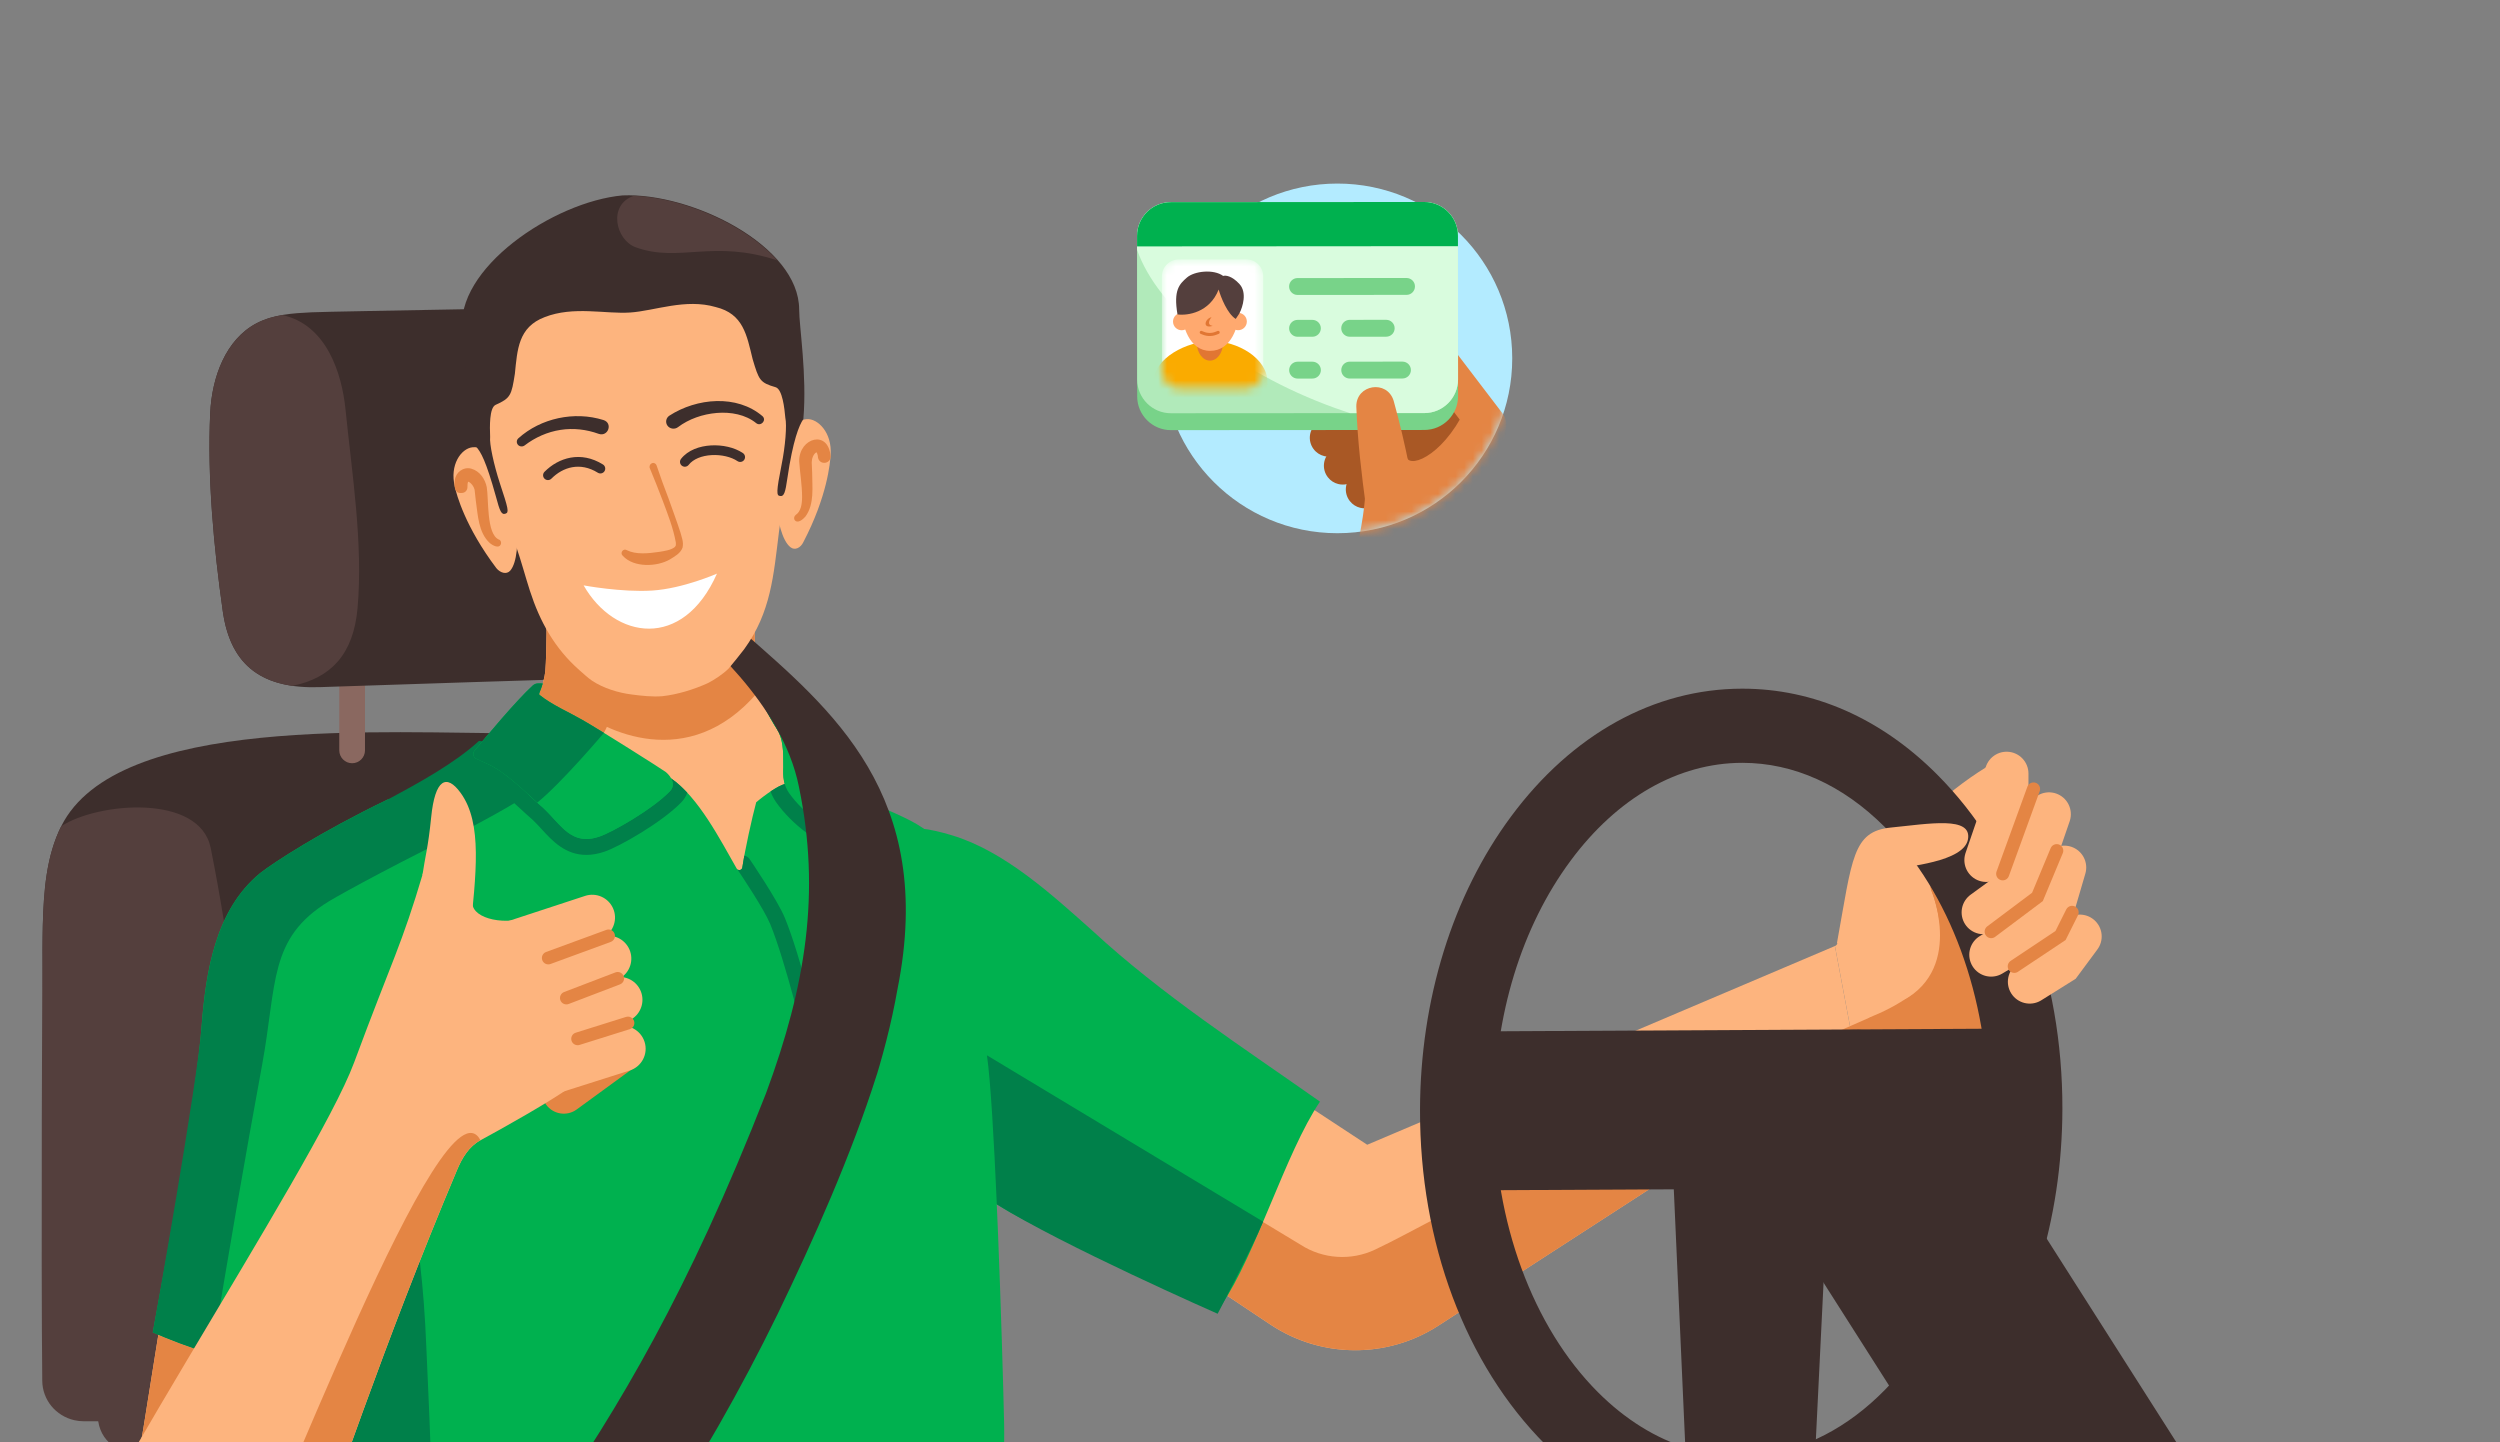 <svg width="286" height="165" viewBox="0 0 286 165" fill="none" xmlns="http://www.w3.org/2000/svg">
<rect x="0" y="0" width="286" height="165" fill="#808080" stroke="none"/>
<g clip-path="url(#clip0_4237_11356)">
<path d="M16.987 166.486C14.164 166.486 11.76 164.434 11.317 161.645L9.328 149.135L5.156 122.88C4.919 115.115 4.808 108.956 4.898 105.803C5.007 101.945 5.284 97.968 7.009 94.514C13.401 81.72 43.747 83.901 60.108 83.901C60.108 83.901 57.68 131.19 55.855 166.486H16.987Z" fill="#3D2E2C"/>
<path d="M16.987 166.487C14.163 166.487 11.676 165.38 11.234 162.592H9.569C9.21 162.592 8.851 162.551 8.501 162.471C6.379 161.985 4.857 160.147 4.834 157.97C4.691 144.737 4.817 108.619 4.898 105.804C5.007 101.946 5.282 97.968 7.007 94.516H7.008C11.231 91.768 22.819 90.788 24.101 96.988C28.546 119.197 29.746 143.003 29.418 166.487H16.987Z" fill="#543F3D"/>
<path d="M41.755 85.842C41.755 86.654 41.096 87.314 40.284 87.314C39.471 87.314 38.813 86.654 38.813 85.842V72.657C38.813 71.844 39.471 71.186 40.284 71.186C41.096 71.186 41.755 71.844 41.755 72.657V85.842Z" fill="#8A6860"/>
<path d="M71.332 77.52C59.746 77.832 48.158 78.228 36.596 78.609C30.221 78.819 26.394 76.35 25.488 69.95C24.45 62.622 23.7 54.639 24.046 47.238C24.234 43.194 25.795 38.814 29.391 36.956C31.292 35.976 33.498 35.831 35.634 35.728C38.315 35.598 70.192 35.156 70.184 34.894C70.184 34.9 71.332 77.52 71.332 77.52Z" fill="#3D2E2C"/>
<path d="M40.907 69.54C41.55 62.166 40.267 54.197 39.524 46.826C39.119 42.798 37.401 37.145 32.293 36.041C31.285 36.215 30.307 36.492 29.397 36.961C25.8 38.819 24.24 43.199 24.051 47.243C23.706 54.643 24.457 62.626 25.493 69.955C26.238 75.212 28.955 77.815 33.434 78.461C37.874 77.575 40.448 74.83 40.907 69.54Z" fill="#543F3D"/>
<path d="M119.243 134.134L145.332 151.529C151.129 155.395 158.667 155.45 164.521 151.672L212.273 120.77L209.912 108.227L156.41 130.96L133.297 115.781L119.243 134.134Z" fill="#FDB47E"/>
<path d="M212.279 120.773C212.888 120.519 213.545 120.413 214.202 120.461C216.966 120.666 225.177 120.9 232.035 117.283C232.566 117.003 233.101 116.732 233.638 116.462L233.906 114.33C234.951 104.606 231.537 101.487 231.537 101.487L230.241 99.356L229.395 99.68C229.367 99.669 229.338 99.658 229.309 99.648C229.309 99.648 225.87 100.544 223.44 100.889C223.449 100.886 223.459 100.882 223.467 100.88C224.497 100.568 225.521 100.236 226.542 99.894C227.564 99.558 223.483 96.219 222.444 96.501C221.404 96.775 219.997 97.109 218.967 97.423C218.87 97.453 213.773 98.489 210.964 106.005C210.77 106.523 210.43 108.018 209.918 108.231" fill="#FDB47E"/>
<path d="M229.109 86.732C226.316 88.055 219.406 92.642 214.114 100.405L215.437 106.138L229.109 96.435V86.732Z" fill="#FDB47E"/>
<path d="M212.279 120.766C212.888 120.513 213.545 120.407 214.202 120.456C216.966 120.66 225.177 120.894 232.035 117.278C232.566 116.997 233.101 116.726 233.638 116.457L233.906 114.324C234.951 104.599 231.537 101.48 231.537 101.48L230.405 99.62L229.852 99.554L229.441 99.657L229.395 99.675C229.391 99.674 229.389 99.672 229.386 99.671L220.799 101.439C220.799 101.439 224.84 110.589 217.685 114.472C217.685 114.472 216.257 115.424 214.28 116.224C212.303 117.022 212.279 120.766 212.279 120.766Z" fill="#E48544"/>
<path d="M147.77 152.881C147.646 152.825 147.522 152.766 147.399 152.706C146.944 152.485 146.496 152.242 146.058 151.98C145.816 151.835 145.576 151.686 145.34 151.529L124.467 137.612L119.251 134.134L124.266 127.585L148.799 142.404C151.347 144.041 154.557 144.252 157.295 142.961C161.343 141.051 166.215 138.104 172.092 135.608C180.703 131.949 194.44 124.881 214.066 116.329L212.282 120.769L164.53 151.671L164.529 151.672C163.863 152.102 163.174 152.481 162.468 152.811C160.077 153.933 157.493 154.486 154.913 154.467C152.473 154.448 150.036 153.918 147.77 152.881Z" fill="#E48544"/>
<path d="M218.229 115.17C218.302 115.17 218.375 115.152 218.445 115.115C225.882 111.081 221.8 101.595 221.758 101.5C221.656 101.27 221.389 101.166 221.159 101.267C220.929 101.369 220.825 101.637 220.927 101.866C220.936 101.889 221.91 104.129 222.015 106.788C222.154 110.267 220.806 112.8 218.011 114.316C217.79 114.436 217.709 114.711 217.828 114.932C217.911 115.084 218.067 115.17 218.229 115.17Z" fill="#E48544"/>
<path d="M110.101 165.682H47.522C47.109 163.186 46.566 160.564 45.864 157.778C44.809 153.584 42.389 149.546 41.547 145.277C39.975 137.49 35.986 103.578 39.094 98.194C41.337 94.307 46.455 93.275 50.277 91.61C53.232 90.308 55.598 87.61 57.647 85.206C59.68 82.839 62 79.984 62.385 76.777C62.733 72.022 62.298 62.058 62.298 62.058H86.407C86.407 62.058 86.196 76.79 86.51 78.434C87.487 82.099 92.61 90.333 99.105 92.546C104.877 94.511 108.247 96.165 109.087 102.773C109.664 107.711 110.643 112.851 111.371 117.768C112.835 127.949 112.628 138.4 112.233 148.652C111.864 154.325 110.921 160.025 110.101 165.682Z" fill="#FDB47E"/>
<path d="M62.513 70.35C62.477 66.156 62.298 62.058 62.298 62.058H86.406C86.406 62.058 86.194 76.79 86.51 78.434C86.905 79.919 87.286 76.156 88.857 78.434C88.497 78.559 86.652 73.008 86.652 79.235C78.713 88.497 69.022 83.597 65.923 80.999C63.938 79.335 64.451 72.284 62.513 70.35Z" fill="#E48544"/>
<path d="M70.292 80.252C69.941 83.156 68.007 85.77 66.135 87.997H55.146C56.037 87.087 56.866 86.126 57.649 85.206C59.683 82.839 62.002 79.985 62.388 76.777C62.736 72.022 62.301 62.058 62.301 62.058H86.408C86.408 62.058 86.387 63.5 86.369 65.533H70.204C70.204 65.533 70.639 75.497 70.292 80.252Z" fill="#E48544"/>
<path d="M112.751 136.926C108.105 133.435 106.604 122.237 101.943 118.759C98.878 116.44 82.349 106.286 82.349 106.286L90.333 100.72C99.738 93.729 104.101 94.115 108.892 95.555C114.945 97.374 120.36 102.37 124.991 106.49C132.914 113.818 142.202 119.822 151.003 126.027C147.018 131.964 143.71 143.509 139.666 149.408C131.814 144.927 120.148 142.135 112.751 136.926Z" fill="#00B14F"/>
<path d="M37.769 165.683C37.702 144.322 37.416 109.533 37.55 106.027C37.757 101.539 37.809 96.161 42.089 93.513C45.846 91.722 52.633 89.142 56.733 85.873C64.941 87.512 76.782 89.053 76.782 89.053C79.924 91.219 82.412 96.104 84.278 99.363C84.342 99.476 84.464 99.542 84.594 99.536C84.759 99.529 84.897 99.406 84.922 99.242C85.218 97.232 86.023 93.587 86.51 91.778C86.51 91.778 88.765 89.861 89.937 89.653C90.854 89.492 93.594 88.984 93.594 88.984C95.816 90.74 104.98 93.46 106.385 95.477C106.621 95.814 108.216 97.307 109.1 101.526C110.403 107.753 111.936 114.151 112.864 120.448C113.83 126.602 114.668 153.87 114.872 162.869C114.887 163.519 114.884 164.476 114.868 165.683H37.769Z" fill="#00B14F"/>
<path d="M38.097 165.682C38.106 161.594 37.904 157.778 37.332 154.862C38.692 146.832 40.628 134.719 41.556 128.877C41.763 127.582 43.516 127.311 44.095 128.49C45.849 132.076 48.209 139.545 48.78 154.28C48.894 157.244 49.115 161.295 49.257 165.682H38.097Z" fill="#00804A"/>
<path d="M87.479 80.909C87.827 81.627 88.365 82.615 88.872 83.399C89.573 84.484 89.629 85.887 89.614 87.778C89.559 88.856 89.635 89.805 90.269 90.726C91.839 92.944 94.551 94.962 97.144 95.901C97.899 96.15 98.795 95.362 98.808 94.607C98.808 93.911 98.513 93.008 98.175 92.183C97.901 91.526 97.595 90.923 97.383 90.517C96.913 89.672 96.141 88.808 95.374 88.22C94.239 87.168 92.981 85.978 91.892 84.876C91.892 84.876 89.393 82.033 87.882 81.1L87.479 80.909Z" fill="#00B14F"/>
<path d="M97.446 97.768C97.151 97.768 96.86 97.721 96.583 97.63L96.556 97.622L96.532 97.613C93.537 96.528 90.571 94.293 88.791 91.778L88.784 91.768L88.777 91.758C88.499 91.353 88.297 90.946 88.15 90.542C88.774 90.123 89.45 89.739 89.939 89.652C90.854 89.49 93.596 88.983 93.596 88.983C94.677 89.837 98.815 94.61 98.815 94.61C98.788 96.276 99.116 97.768 97.446 97.768Z" fill="#00804A"/>
<path d="M87.479 80.909C87.827 81.627 88.365 82.615 88.872 83.399C89.573 84.484 89.629 85.887 89.614 87.778C89.559 88.856 89.635 89.805 90.269 90.726C91.839 92.944 94.551 94.962 97.144 95.901C97.241 95.933 97.34 95.949 97.439 95.949C98.114 95.949 98.797 95.266 98.808 94.607C98.808 93.911 98.513 93.008 98.175 92.183C97.901 91.526 97.595 90.923 97.383 90.517C96.913 89.672 96.141 88.808 95.374 88.22C94.239 87.168 92.981 85.978 91.892 84.876C91.892 84.876 89.393 82.033 87.882 81.1L87.479 80.909Z" fill="#00B14F"/>
<path d="M67.077 97.801C64.659 97.801 63.178 96.183 61.988 94.884C61.631 94.494 61.294 94.126 60.933 93.786C60.531 93.442 60.083 93.03 59.61 92.594C58.255 91.348 56.4 89.643 55.016 89.053C54.829 88.972 54.397 88.774 53.724 88.462C53.557 88.385 53.402 88.29 53.26 88.181C53.882 87.823 54.485 87.455 55.059 87.077C55.347 87.209 55.607 87.327 55.728 87.381C57.925 88.317 60.539 91.062 62.146 92.432C63.831 94.006 64.916 95.984 67.077 95.984C67.528 95.984 68.026 95.897 68.585 95.705C69.984 95.232 74.584 92.644 76.641 90.516C77.079 90.064 77.036 89.528 76.775 89.052L76.778 89.053C77.42 89.496 78.035 90.058 78.623 90.692C78.484 91.089 78.258 91.459 77.948 91.78C75.725 94.079 70.855 96.856 69.166 97.427C68.451 97.674 67.744 97.801 67.077 97.801Z" fill="#00804A"/>
<path d="M93.82 122.488C93.749 122.505 93.677 122.513 93.608 122.513C93.197 122.513 92.825 122.233 92.725 121.814C92.077 119.091 89.832 109.881 88.11 105.706C87.416 104.025 84.894 100.255 84.349 99.447C84.416 99.505 84.502 99.538 84.593 99.535C84.76 99.528 84.896 99.404 84.921 99.24C84.979 98.843 85.059 98.381 85.15 97.883C85.383 97.925 85.599 98.055 85.744 98.265C85.874 98.457 88.942 102.958 89.79 105.013C91.563 109.31 93.838 118.638 94.493 121.395C94.609 121.882 94.307 122.373 93.82 122.488Z" fill="#00804A"/>
<path d="M112.909 120.729L144.499 139.756C142.947 143.414 139.298 150.294 139.298 150.294C139.298 150.294 121.447 142.448 114.036 137.777C113.712 130.381 113.323 123.646 112.909 120.729Z" fill="#00804A"/>
<path d="M39.923 156.949L37.916 165.68H16.539C16.359 165.68 16.182 165.672 16.006 165.655L16.39 163.466L24.831 110.71C25.429 106.963 27.129 103.479 29.711 100.7C33.015 97.146 37.542 94.978 42.38 94.633L51.075 94.015L53.831 116.957L44.343 129.151L39.923 156.949Z" fill="#FDB47E"/>
<path d="M42.08 156.609C33.399 158.389 22.734 154.742 17.475 152.427C19.427 142.003 22.535 124.682 23.056 117.472C23.537 111.213 24.621 104.09 29.768 99.88C31.332 98.658 36.694 95.152 44.355 91.46C44.355 91.46 56.754 94.213 56.439 98.276C56.379 99.058 60.588 107.099 57.836 117.656C57.12 120.397 45.202 128.333 45.202 128.333C45.202 128.333 42.076 154.245 42.08 156.609Z" fill="#00B14F"/>
<path d="M22.444 165.571C22.437 165.609 22.433 165.646 22.427 165.683H16.542C16.362 165.683 16.184 165.674 16.008 165.659L16.393 163.469L18.115 152.706C19.787 153.414 21.9 154.217 24.27 154.939L23.866 157.472L22.444 165.571Z" fill="#E48544"/>
<path d="M17.479 152.429C17.596 151.81 22.608 123.746 23.062 117.473C23.542 111.215 24.627 104.093 29.772 99.882C31.337 98.66 36.698 95.155 44.359 91.462C47.838 89.611 52.023 87.314 54.797 84.761C63.101 85.816 68.749 88.428 64.44 87.88C61.666 90.433 57.481 92.73 54.002 94.581C46.341 98.274 39.294 102.094 37.6 103.129C30.714 107.341 31.702 112.496 29.983 121.84C28.207 131.483 25.839 145.006 24.27 154.938C21.588 154.119 19.232 153.201 17.479 152.429Z" fill="#00804A"/>
<path d="M54.283 85.882C54.033 86.184 54.137 86.64 54.493 86.805C54.964 87.023 55.533 87.286 55.733 87.373C57.93 88.309 60.544 91.055 62.151 92.423C64.187 94.326 65.347 96.817 68.589 95.696C69.988 95.223 74.588 92.636 76.646 90.509C77.328 89.803 76.846 88.894 76.183 88.331C75.933 88.121 68.513 83.424 66.617 82.349C65.053 81.452 63.144 80.634 61.735 79.504C61.681 79.462 61.66 79.413 61.697 79.292C61.837 78.966 61.999 78.504 62.093 78.179L61.585 78.172C61.35 78.17 61.123 78.254 60.949 78.411C59.071 80.121 55.569 84.319 54.283 85.882Z" fill="#00B14F"/>
<path d="M61.736 79.512C63.145 80.642 65.053 81.46 66.617 82.357C67.125 82.645 68.03 83.193 69.085 83.844C69.085 83.844 64.225 89.602 61.458 91.818C59.854 90.362 57.638 88.192 55.733 87.381C55.532 87.294 54.964 87.031 54.494 86.813C54.138 86.648 54.033 86.192 54.283 85.89C55.569 84.327 59.072 80.129 60.95 78.419C61.124 78.262 61.349 78.178 61.585 78.18L62.093 78.187C62 78.512 61.837 78.975 61.696 79.299C61.661 79.421 61.682 79.47 61.736 79.512Z" fill="#00804A"/>
<path fill-rule="evenodd" clip-rule="evenodd" d="M73.277 118.503C72.464 117.388 70.9 117.144 69.785 117.956L63.027 122.886C61.912 123.7 61.667 125.263 62.48 126.378C63.294 127.493 64.857 127.738 65.972 126.924L72.731 121.994C73.846 121.181 74.09 119.618 73.277 118.503Z" fill="#E48544"/>
<path d="M48.444 99.708C45.889 108.337 44.939 109.599 40.505 121.566C36.07 133.533 5.892 178.379 4.263 188.394C2.634 198.409 8.811 206.563 20.477 203.252C30.765 200.331 35.153 174.451 52.288 133.844C52.873 132.458 53.647 131.155 54.972 130.443C57.392 129.141 63.054 125.962 65.277 124.34C66.578 123.393 66.889 119.411 65.014 114.766C64.509 113.375 63.907 111.849 63.161 110.39L60.179 104.986C57.433 105.897 53.58 104.971 54.087 102.94L48.444 99.708Z" fill="#FDB47E"/>
<path d="M4.258 188.392C2.629 198.407 8.807 206.561 20.471 203.25C30.759 200.33 35.148 174.45 52.282 133.842C52.867 132.456 53.641 131.153 54.966 130.44C50.71 122.443 31.423 174.472 25.294 186.505C19.164 198.538 10.184 198.407 4.258 188.392Z" fill="#E48544"/>
<path fill-rule="evenodd" clip-rule="evenodd" d="M73.739 119.188C73.302 117.814 71.835 117.054 70.462 117.49L60.479 120.662C59.105 121.098 58.346 122.565 58.781 123.939C59.218 125.313 60.685 126.072 62.059 125.637L72.042 122.465C73.416 122.029 74.176 120.561 73.739 119.188Z" fill="#FDB47E"/>
<path fill-rule="evenodd" clip-rule="evenodd" d="M73.217 113.197C72.641 112.057 71.325 111.501 70.106 111.884L61.982 114.433C60.606 114.864 59.842 116.328 60.273 117.704C60.375 118.028 60.534 118.319 60.736 118.568L60.725 118.577C59.562 119.428 59.309 121.061 60.16 122.224C61.011 123.387 62.645 123.64 63.807 122.789L72.429 116.48C73.459 115.726 73.793 114.337 73.217 113.197Z" fill="#FDB47E"/>
<path fill-rule="evenodd" clip-rule="evenodd" d="M72.007 108.621C71.472 107.391 70.093 106.767 68.817 107.177L59.334 110.218C57.962 110.658 57.207 112.126 57.645 113.498C56.859 114.304 56.661 115.561 57.239 116.593C57.944 117.851 59.534 118.3 60.792 117.595L70.889 111.939C72.059 111.284 72.542 109.849 72.007 108.621Z" fill="#FDB47E"/>
<path fill-rule="evenodd" clip-rule="evenodd" d="M70.127 103.896C69.578 102.68 68.201 102.074 66.935 102.491L57.266 105.663C55.897 106.113 55.151 107.587 55.601 108.956C56.007 110.196 57.251 110.924 58.499 110.72C59.281 111.789 60.762 112.112 61.928 111.425L69.072 107.22C70.221 106.543 70.676 105.11 70.127 103.896Z" fill="#FDB47E"/>
<path fill-rule="evenodd" clip-rule="evenodd" d="M70.306 106.815C70.166 106.434 69.745 106.239 69.365 106.379L62.473 108.906C62.092 109.045 61.898 109.466 62.037 109.845C62.176 110.226 62.597 110.421 62.977 110.282L69.87 107.755C70.25 107.615 70.445 107.195 70.306 106.815Z" fill="#E48544"/>
<path fill-rule="evenodd" clip-rule="evenodd" d="M71.349 111.667C71.204 111.289 70.78 111.099 70.402 111.244L64.534 113.487C64.155 113.632 63.967 114.055 64.11 114.434C64.255 114.811 64.679 115.001 65.057 114.856L70.925 112.613C71.304 112.468 71.493 112.045 71.349 111.667Z" fill="#E48544"/>
<path fill-rule="evenodd" clip-rule="evenodd" d="M72.539 116.814C72.418 116.429 72.006 116.214 71.621 116.334L65.863 118.141C65.477 118.262 65.262 118.673 65.383 119.06C65.504 119.446 65.916 119.661 66.302 119.539L72.059 117.733C72.445 117.613 72.66 117.201 72.539 116.814Z" fill="#E48544"/>
<path d="M220.949 165.679H205.027C210.114 164.13 214.836 160.61 218.703 155.396C224.322 147.817 227.431 137.682 227.454 126.857C227.482 114.109 223.047 102.045 215.591 94.586C210.805 89.799 205.183 87.268 199.332 87.268C199.32 87.268 199.308 87.268 199.296 87.268C191.989 87.281 185.024 91.252 179.687 98.451C174.065 106.03 170.959 116.165 170.935 126.99C170.908 139.738 175.342 151.802 182.797 159.261C185.933 162.398 189.428 164.558 193.109 165.679H177.227C177.084 165.54 176.94 165.4 176.797 165.258C167.647 156.105 162.418 142.149 162.45 126.972C162.477 114.346 166.179 102.422 172.872 93.397C179.846 83.992 189.226 78.802 199.281 78.784C199.299 78.784 199.315 78.784 199.333 78.784C207.483 78.784 215.179 82.174 221.591 88.588C230.741 97.742 235.971 111.697 235.938 126.875C235.911 139.499 232.209 151.424 225.517 160.45C224.091 162.373 222.561 164.117 220.949 165.679Z" fill="#3D2E2C"/>
<path d="M231.667 117.663L231.761 135.843L166.732 136.183L166.638 118.003L231.667 117.663Z" fill="#3D2E2C"/>
<path d="M192.807 165.679L191.231 130.444L209.411 130.483L207.686 165.679H192.807Z" fill="#3D2E2C"/>
<path d="M249.4 165.681H220.676L202.057 136.441C198.462 130.794 200.124 123.303 205.771 119.708C211.416 116.112 218.909 117.774 222.504 123.421L249.182 165.319C249.258 165.438 249.329 165.559 249.4 165.681Z" fill="#3D2E2C"/>
<path d="M102.685 113.095C102.329 115.11 101.902 117.087 101.388 119.084C101.154 120.023 100.89 120.952 100.625 121.884C100.532 122.201 100.436 122.517 100.343 122.833C100.337 122.847 100.334 122.859 100.329 122.87C97.386 132.171 93.083 141.798 88.962 150.324C84.72 159.018 79.915 167.425 74.575 175.493C72.319 178.893 69.773 182.461 67.342 185.593C67.323 185.621 67.3 185.65 67.281 185.675C61.05 185.353 56.753 184.774 53.837 184.192C53.885 184.138 53.934 184.085 53.987 184.025C54.109 183.894 54.209 183.771 54.338 183.629C55.274 182.55 56.206 181.429 57.114 180.293C59.033 177.889 60.857 175.435 62.669 172.859C70.72 161.116 78.698 147.92 87.626 125.088C92.218 112.695 93.885 102.06 91.412 90.082C91.408 90.058 91.404 90.035 91.398 90.011C89.477 80.362 80.04 72.667 77.388 70.415L84.886 72.179C95.124 81.174 107.095 90.968 102.685 113.095Z" fill="#3D2E2C"/>
<path d="M55.251 45.067C55.203 41.754 55.443 38.152 57.218 35.27C58.369 33.542 60.048 31.909 61.775 30.756C63.07 29.94 64.749 29.363 66.188 28.883C67.34 28.547 68.731 27.971 69.929 27.778C70.362 27.731 70.793 27.731 71.225 27.683C71.656 27.634 72.088 27.538 72.52 27.538C73.72 27.538 75.158 27.826 76.357 27.971C78.18 28.259 80.195 28.595 81.874 29.459C85.712 31.476 88.014 34.07 89.165 38.248C89.837 41.033 90.412 44.059 90.653 46.94C90.701 49.197 90.365 51.551 90.172 53.808C89.981 56.113 89.406 58.514 89.117 60.819C88.494 65.814 88.206 70.04 85.137 74.266C84.608 74.939 83.937 75.803 83.361 76.475C82.738 77.1 81.73 77.772 80.963 78.156C79.38 78.876 77.509 79.452 75.782 79.644C74.678 79.741 73.384 79.597 72.28 79.452C70.745 79.261 69.018 78.732 67.723 77.868C67.292 77.58 66.668 77.003 66.284 76.667C63.454 74.17 61.775 71.145 60.623 67.591C60.096 65.958 59.616 64.133 59.041 62.5C58.129 60.051 57.218 57.458 56.594 54.96C56.163 53.424 55.635 51.695 55.443 50.062C55.251 48.477 55.251 46.604 55.251 45.067Z" fill="#FDB47E"/>
<path d="M92.288 47.947C90.609 48.09 89.313 49.916 88.93 51.26C88.258 53.517 88.546 61.105 90.417 62.594C90.944 63.026 91.616 62.642 91.904 62.018C94.638 56.783 94.975 52.941 95.022 52.029C95.213 49.483 93.535 47.85 92.288 47.947Z" fill="#FDB47E"/>
<path d="M54.05 51.167C55.728 51.023 57.312 52.608 57.935 53.856C58.943 55.969 59.95 63.461 58.367 65.286C57.935 65.766 57.215 65.526 56.784 64.998C53.234 60.291 52.226 56.594 52.035 55.681C51.411 53.184 52.754 51.311 54.05 51.167Z" fill="#FDB47E"/>
<path d="M95.021 52.224C94.781 49.103 91.423 50.063 91.423 52.753C91.519 54.098 91.759 55.538 91.759 56.835C91.759 57.699 91.615 58.516 91.039 58.9C90.848 59.044 90.799 59.284 90.895 59.476C91.231 59.957 91.855 59.428 92.143 59.092C93.198 57.651 92.91 55.682 92.91 54.05C92.91 53.762 92.862 53.185 92.862 52.897C92.862 52.465 93.054 51.936 93.39 51.744C93.404 51.744 93.404 51.744 93.39 51.744C93.39 51.744 93.438 51.744 93.486 51.888C93.534 52.032 93.582 52.176 93.582 52.369C93.774 53.233 95.021 53.089 95.021 52.224Z" fill="#E48544"/>
<path d="M53.477 55.725C53.477 55.533 53.477 55.197 53.572 55.101C53.558 55.101 53.558 55.101 53.572 55.101C53.908 55.245 54.196 55.629 54.292 56.013C54.339 56.349 54.388 56.925 54.436 57.31C54.675 58.942 54.724 60.912 56.019 62.112C56.355 62.4 57.122 62.832 57.314 62.209C57.362 62.016 57.266 61.776 57.074 61.728C55.635 61.104 55.923 57.166 55.684 55.725C55.491 54.813 54.915 53.9 53.908 53.612C52.997 53.372 52.133 54.044 52.037 54.909C51.941 55.533 51.941 56.493 52.804 56.397C53.237 56.397 53.477 56.062 53.477 55.725Z" fill="#E48544"/>
<path d="M82.021 65.622C78.132 74.425 70.302 73.162 66.766 66.967C66.766 66.967 71.107 67.781 74.619 67.559C78.132 67.336 82.021 65.622 82.021 65.622Z" fill="white"/>
<path d="M71.272 63.609C72.519 64.953 75.158 64.858 76.645 63.993C77.172 63.657 77.844 63.32 78.084 62.648C78.227 61.976 77.987 61.496 77.844 60.919C77.412 59.575 76.933 58.326 76.5 57.078C76.02 55.829 75.541 54.532 75.11 53.235C75.014 52.995 74.774 52.9 74.582 52.995C74.342 53.092 74.246 53.38 74.342 53.572C74.869 54.821 75.349 56.069 75.829 57.318C76.405 58.854 77.029 60.439 77.316 62.072C77.316 62.36 77.365 62.408 77.172 62.6C76.74 62.937 76.021 63.032 75.445 63.129C74.15 63.32 72.759 63.465 71.704 62.937C71.32 62.697 70.888 63.225 71.225 63.561L71.272 63.609Z" fill="#E48544"/>
<path fill-rule="evenodd" clip-rule="evenodd" d="M68.979 53.137C66.43 51.545 63.891 52.364 62.291 53.975C62.074 54.193 62.075 54.544 62.293 54.761C62.51 54.977 62.862 54.977 63.078 54.759C64.397 53.43 66.375 52.821 68.391 54.08C68.651 54.242 68.993 54.163 69.156 53.902C69.318 53.642 69.238 53.299 68.979 53.137Z" fill="#3D2E2C"/>
<path fill-rule="evenodd" clip-rule="evenodd" d="M81.402 52.064C82.521 52 83.648 52.267 84.366 52.752C84.621 52.924 84.966 52.857 85.138 52.603C85.309 52.348 85.242 52.002 84.987 51.831C84.019 51.177 82.635 50.88 81.338 50.955C80.047 51.029 78.701 51.482 77.909 52.496C77.72 52.738 77.763 53.087 78.004 53.276C78.246 53.466 78.595 53.422 78.783 53.181C79.301 52.519 80.276 52.129 81.402 52.064Z" fill="#3D2E2C"/>
<path d="M77.567 48.862C78.791 47.935 80.395 47.373 82.005 47.241C83.608 47.11 85.296 47.423 86.5 48.401C87.029 48.84 87.739 48.075 87.231 47.611C84.296 45.104 79.709 45.524 76.571 47.555C76.189 47.811 76.091 48.318 76.353 48.688C76.625 49.076 77.189 49.156 77.567 48.862Z" fill="#3D2E2C"/>
<path d="M69.038 48.053C65.71 47.006 61.862 47.838 59.307 50.137C59.079 50.335 59.06 50.675 59.263 50.896C59.456 51.108 59.789 51.13 60.017 50.958C61.218 50.034 62.641 49.407 64.115 49.18C65.59 48.947 67.1 49.127 68.49 49.632C69.581 50.004 70.141 48.402 69.038 48.053Z" fill="#3D2E2C"/>
<path d="M72.093 35.752C74.924 35.559 78.425 34.119 81.878 35.127C85.045 35.896 85.429 38.345 86.101 41.082C86.82 43.484 86.916 43.772 88.738 44.3C89.506 44.54 89.746 46.701 89.842 47.806C90.034 48.622 89.842 51.071 89.41 53.184C88.787 56.306 88.835 56.69 89.218 56.738C89.698 56.834 89.842 56.354 90.082 54.673C90.706 50.399 91.424 48.622 91.904 47.95C92.337 42.907 91.424 37.337 91.424 35.416C91.424 28.116 79.145 22.017 71.23 22.353C63.315 23.073 51.946 30.757 52.905 37.961C53.145 39.834 53.337 46.125 54.44 51.071C55.015 51.696 55.591 52.704 56.742 56.835C57.174 58.467 57.366 58.947 57.846 58.756C58.23 58.611 58.182 58.275 57.174 55.25C56.502 53.185 55.975 50.783 56.071 49.967C56.024 48.814 55.975 46.653 56.694 46.317C58.422 45.549 58.517 45.212 58.901 42.763C59.189 39.978 59.285 37.432 62.307 36.28C65.617 34.983 69.263 35.944 72.093 35.752Z" fill="#3D2E2C"/>
<path d="M88.931 29.793C81.543 27.344 77.754 30.081 72.765 28.304C70.414 27.488 69.503 23.405 72.525 22.397C78.09 22.637 85.189 25.614 88.931 29.793Z" fill="#543F3D"/>
<path d="M234.405 93.143L231.759 100.847L226.908 104.375" stroke="#FDB47E" stroke-width="5" stroke-linecap="round"/>
<path d="M229.556 88.496L229.556 91.583L227.223 98.394" stroke="#FDB47E" stroke-width="5" stroke-linecap="round"/>
<path d="M236.165 99.242L234.401 105.257L227.785 109.226" stroke="#FDB47E" stroke-width="5" stroke-linecap="round"/>
<path d="M237.933 107.129L235.728 110.107L232.2 112.313" stroke="#FDB47E" stroke-width="5" stroke-linecap="round"/>
<path d="M232.637 90.26L229.109 99.963" stroke="#E48544" stroke-width="1.5" stroke-linecap="round"/>
<path d="M235.289 97.316L233.084 102.608L227.791 106.577" stroke="#E48544" stroke-width="1.5" stroke-linecap="round"/>
<path d="M237.049 104.375L235.726 107.022L230.433 110.55" stroke="#E48544" stroke-width="1.5" stroke-linecap="round"/>
<path d="M216.319 94.671C211.909 95.112 211.909 98.2 210.145 107.903L215.878 111.872C216.466 109.519 217.378 103.757 216.319 99.523C218.083 99.082 224.699 98.641 225.14 95.994C225.581 93.348 220.73 94.23 216.319 94.671Z" fill="#FDB47E"/>
<path d="M52.693 90.7C55.232 94.193 54.457 99.962 53.734 107.184L52.852 108.508L48.334 100.069C48.628 98.01 48.971 97.04 49.324 93.512C49.765 89.101 51.089 88.495 52.693 90.7Z" fill="#FDB47E"/>
<path d="M153 61C164.046 61 173 52.046 173 41C173 29.954 164.046 21 153 21C141.954 21 133 29.954 133 41C133 52.046 141.954 61 153 61Z" fill="#B3EBFF"/>
<mask id="mask0_4237_11356" style="mask-type:alpha" maskUnits="userSpaceOnUse" x="114" y="15" width="59" height="46">
<path d="M153 61C164.046 61 173 52.046 173 41C173 29.954 171.815 15.084 160.769 15.084C125.57 15.084 114.235 32.523 114.235 43.568C114.235 54.614 141.954 61 153 61Z" fill="white"/>
</mask>
<g mask="url(#mask0_4237_11356)">
<path d="M166.911 52.655C167.459 52.79 168.059 52.712 168.575 52.388C169.587 51.755 169.893 50.421 169.26 49.409L162.543 38.683C161.91 37.671 160.576 37.364 159.564 37.998C158.552 38.632 158.246 39.966 158.879 40.978L165.596 51.704C165.906 52.199 166.385 52.526 166.911 52.655Z" fill="#A95825"/>
<path d="M151.486 52.177C152.089 52.326 152.752 52.214 153.29 51.816L162.601 44.917C163.56 44.206 163.762 42.852 163.051 41.893C162.34 40.934 160.986 40.733 160.027 41.443L150.717 48.342C149.758 49.053 149.556 50.406 150.267 51.365C150.579 51.786 151.014 52.061 151.486 52.177Z" fill="#A95825"/>
<path d="M155.605 58.09C156.227 58.243 156.91 58.12 157.454 57.695L164.783 51.97C165.724 51.236 165.891 49.877 165.156 48.936C164.422 47.995 163.063 47.828 162.122 48.563L154.793 54.288C153.852 55.023 153.685 56.382 154.42 57.322C154.73 57.719 155.151 57.979 155.605 58.09Z" fill="#A95825"/>
<path d="M158.836 57.322C159.458 57.475 160.141 57.352 160.685 56.927L168.014 51.202C168.955 50.468 169.122 49.109 168.387 48.168C167.653 47.227 166.294 47.06 165.353 47.795L158.024 53.52C157.083 54.255 156.916 55.613 157.651 56.554C157.961 56.951 158.382 57.211 158.836 57.322Z" fill="#A95825"/>
<path d="M153.097 55.373C153.719 55.526 154.402 55.402 154.946 54.977L162.276 49.252C163.216 48.518 163.384 47.159 162.649 46.219C161.914 45.277 160.555 45.111 159.614 45.846L152.285 51.57C151.344 52.305 151.177 53.664 151.912 54.604C152.222 55.002 152.643 55.261 153.097 55.373Z" fill="#A95825"/>
<path d="M169.636 50.681C170.249 50.832 170.922 50.715 171.463 50.303C172.413 49.58 172.597 48.224 171.874 47.274L163.994 36.942C163.271 35.991 161.915 35.807 160.965 36.53C160.015 37.253 159.83 38.609 160.553 39.559L168.434 49.891C168.745 50.3 169.173 50.567 169.636 50.681Z" fill="#E48544"/>
<path d="M160.904 52.3C161.39 53.719 165.61 51.791 168.043 45.863C168.048 45.852 172.07 48.421 172.07 48.421C172.781 50.379 170.539 56.329 168.145 61.74C164.032 65.347 159.052 67.892 153.673 69.093C154.2 67.197 156.7 57.922 156.119 54.631C155.863 53.178 160.308 53.432 160.904 52.3Z" fill="#E48544"/>
<path d="M162.923 25.039L133.944 25.059C131.81 25.06 130.081 26.791 130.082 28.925L130.094 45.347C130.095 47.481 131.826 49.21 133.96 49.208L162.94 49.188C165.074 49.187 166.803 47.456 166.801 45.322L166.79 28.9C166.788 26.766 165.057 25.037 162.923 25.039Z" fill="#78D389"/>
<path d="M162.922 23.107L133.942 23.127C131.808 23.128 130.079 24.859 130.081 26.993L130.092 43.415C130.094 45.549 131.825 47.278 133.959 47.276L162.939 47.256C165.073 47.255 166.801 45.524 166.8 43.39L166.788 26.968C166.787 24.834 165.056 23.105 162.922 23.107Z" fill="#B1EABA"/>
<path d="M154.431 47.262C153.866 47.077 153.299 46.882 152.731 46.677C141.06 42.462 132.375 35.222 130.082 28.572L130.081 26.993C130.08 24.859 131.808 23.128 133.942 23.127L162.922 23.107C165.056 23.105 166.787 24.834 166.789 26.968L166.8 43.39C166.802 45.524 165.073 47.255 162.939 47.256L154.431 47.262Z" fill="#D9FCDE"/>
<path d="M166.79 28.162L130.082 28.188L130.081 26.993C130.08 24.859 131.808 23.128 133.942 23.127L162.922 23.107C165.056 23.105 166.787 24.834 166.789 26.968L166.79 28.162Z" fill="#00B14F"/>
<mask id="mask1_4237_11356" style="mask-type:alpha" maskUnits="userSpaceOnUse" x="132" y="29" width="13" height="16">
<path d="M142.578 29.678L134.85 29.683C133.783 29.684 132.919 30.55 132.92 31.617L132.927 42.447C132.928 43.514 133.794 44.379 134.861 44.378L142.589 44.372C143.656 44.372 144.52 43.506 144.519 42.439L144.512 31.609C144.511 30.542 143.645 29.677 142.578 29.678Z" fill="white"/>
</mask>
<g mask="url(#mask1_4237_11356)">
<path d="M142.579 29.678L134.851 29.683C133.784 29.684 132.92 30.55 132.92 31.617L132.928 42.447C132.929 43.514 133.794 44.379 134.861 44.378L142.589 44.372C143.656 44.372 144.52 43.506 144.52 42.439L144.512 31.609C144.511 30.542 143.646 29.677 142.579 29.678Z" fill="white"/>
<path d="M145.003 43.736C145.005 46.548 141.485 49.203 138.673 49.205C135.861 49.207 131.964 46.557 131.962 43.745C131.96 40.933 135.854 39.023 138.666 39.021C141.478 39.019 145.001 40.924 145.003 43.736Z" fill="#FAAB00"/>
<path d="M138.419 41.257C139.242 41.256 139.909 40.366 139.908 39.268C139.908 39.216 139.906 39.164 139.903 39.112C139.512 39.051 139.098 39.02 138.666 39.021C138.056 39.021 137.47 39.082 136.928 39.206C136.927 39.228 136.927 39.249 136.927 39.27C136.928 40.368 137.596 41.257 138.419 41.257Z" fill="#E17633"/>
<path d="M138.43 31.817C136.5 31.819 135.185 33.384 135.186 35.314C135.187 37.245 136.059 40.14 138.436 40.139C140.903 40.137 141.77 37.24 141.769 35.31C141.767 33.38 140.36 31.816 138.43 31.817Z" fill="#FFA96F"/>
<path d="M137.423 38.028L137.672 38.127C138.133 38.311 138.647 38.311 139.108 38.126L139.356 38.027" stroke="#E17633" stroke-width="0.354" stroke-linecap="round"/>
<path d="M135.187 37.781C135.736 37.781 136.181 37.336 136.18 36.787C136.18 36.238 135.735 35.794 135.186 35.794C134.637 35.794 134.193 36.24 134.193 36.788C134.193 37.337 134.639 37.782 135.187 37.781Z" fill="#FFA96F"/>
<path d="M141.646 37.777C142.195 37.776 142.639 37.331 142.639 36.782C142.638 36.234 142.193 35.789 141.644 35.79C141.096 35.79 140.651 36.235 140.652 36.784C140.652 37.333 141.097 37.777 141.646 37.777Z" fill="#FFA96F"/>
<path d="M138.605 36.288C138.357 36.578 138.034 37.183 138.73 37.282C137.488 37.656 137.86 36.413 138.605 36.288Z" fill="#E17633"/>
<path d="M141.366 36.485C140.403 35.888 139.663 33.995 139.413 33.124C138.376 35.77 135.842 36.124 134.704 35.97C134.225 33.169 134.93 32.504 135.78 31.756C136.63 31.009 138.83 30.758 139.931 31.567C140.187 31.477 140.919 31.537 141.799 32.499C142.68 33.462 142.168 35.114 141.801 35.82C141.781 35.862 141.665 36.053 141.366 36.485Z" fill="#543F3D"/>
</g>
<path d="M160.905 31.802L148.438 31.811C147.905 31.811 147.472 32.244 147.473 32.777C147.473 33.311 147.906 33.743 148.439 33.742L160.907 33.734C161.44 33.733 161.872 33.301 161.872 32.767C161.872 32.234 161.439 31.802 160.905 31.802Z" fill="#78D389"/>
<path d="M150.137 36.593L148.442 36.594C147.908 36.594 147.476 37.027 147.476 37.561C147.477 38.094 147.909 38.526 148.443 38.526L150.138 38.525C150.671 38.525 151.104 38.092 151.103 37.558C151.103 37.025 150.67 36.593 150.137 36.593Z" fill="#78D389"/>
<path d="M154.404 36.59L158.581 36.587C159.114 36.587 159.547 37.019 159.548 37.552C159.548 38.086 159.116 38.519 158.582 38.519L154.405 38.522C153.872 38.522 153.439 38.09 153.439 37.556C153.438 37.023 153.871 36.59 154.404 36.59Z" fill="#78D389"/>
<path d="M150.14 41.377L148.445 41.378C147.911 41.378 147.479 41.811 147.48 42.344C147.48 42.878 147.913 43.31 148.446 43.31L150.141 43.308C150.675 43.308 151.107 42.875 151.107 42.342C151.106 41.808 150.674 41.376 150.14 41.377Z" fill="#78D389"/>
<path d="M160.441 41.369L154.407 41.374C153.874 41.374 153.442 41.807 153.442 42.34C153.442 42.874 153.875 43.306 154.409 43.306L160.442 43.301C160.976 43.301 161.408 42.868 161.407 42.335C161.407 41.801 160.974 41.369 160.441 41.369Z" fill="#78D389"/>
<path d="M155.163 46.521C155.303 50.424 155.765 54.298 156.29 58.162C156.465 59.448 156.654 60.731 156.877 62.009C157.661 65.693 162.955 64.856 162.571 61.111C161.782 55.976 160.831 50.858 159.434 45.848C158.68 43.399 155.118 43.984 155.163 46.521Z" fill="#E48544"/>
</g>
</g>
<defs>
<clipPath id="clip0_4237_11356">
<rect width="286" height="165" fill="white"/>
</clipPath>
</defs>
</svg>
